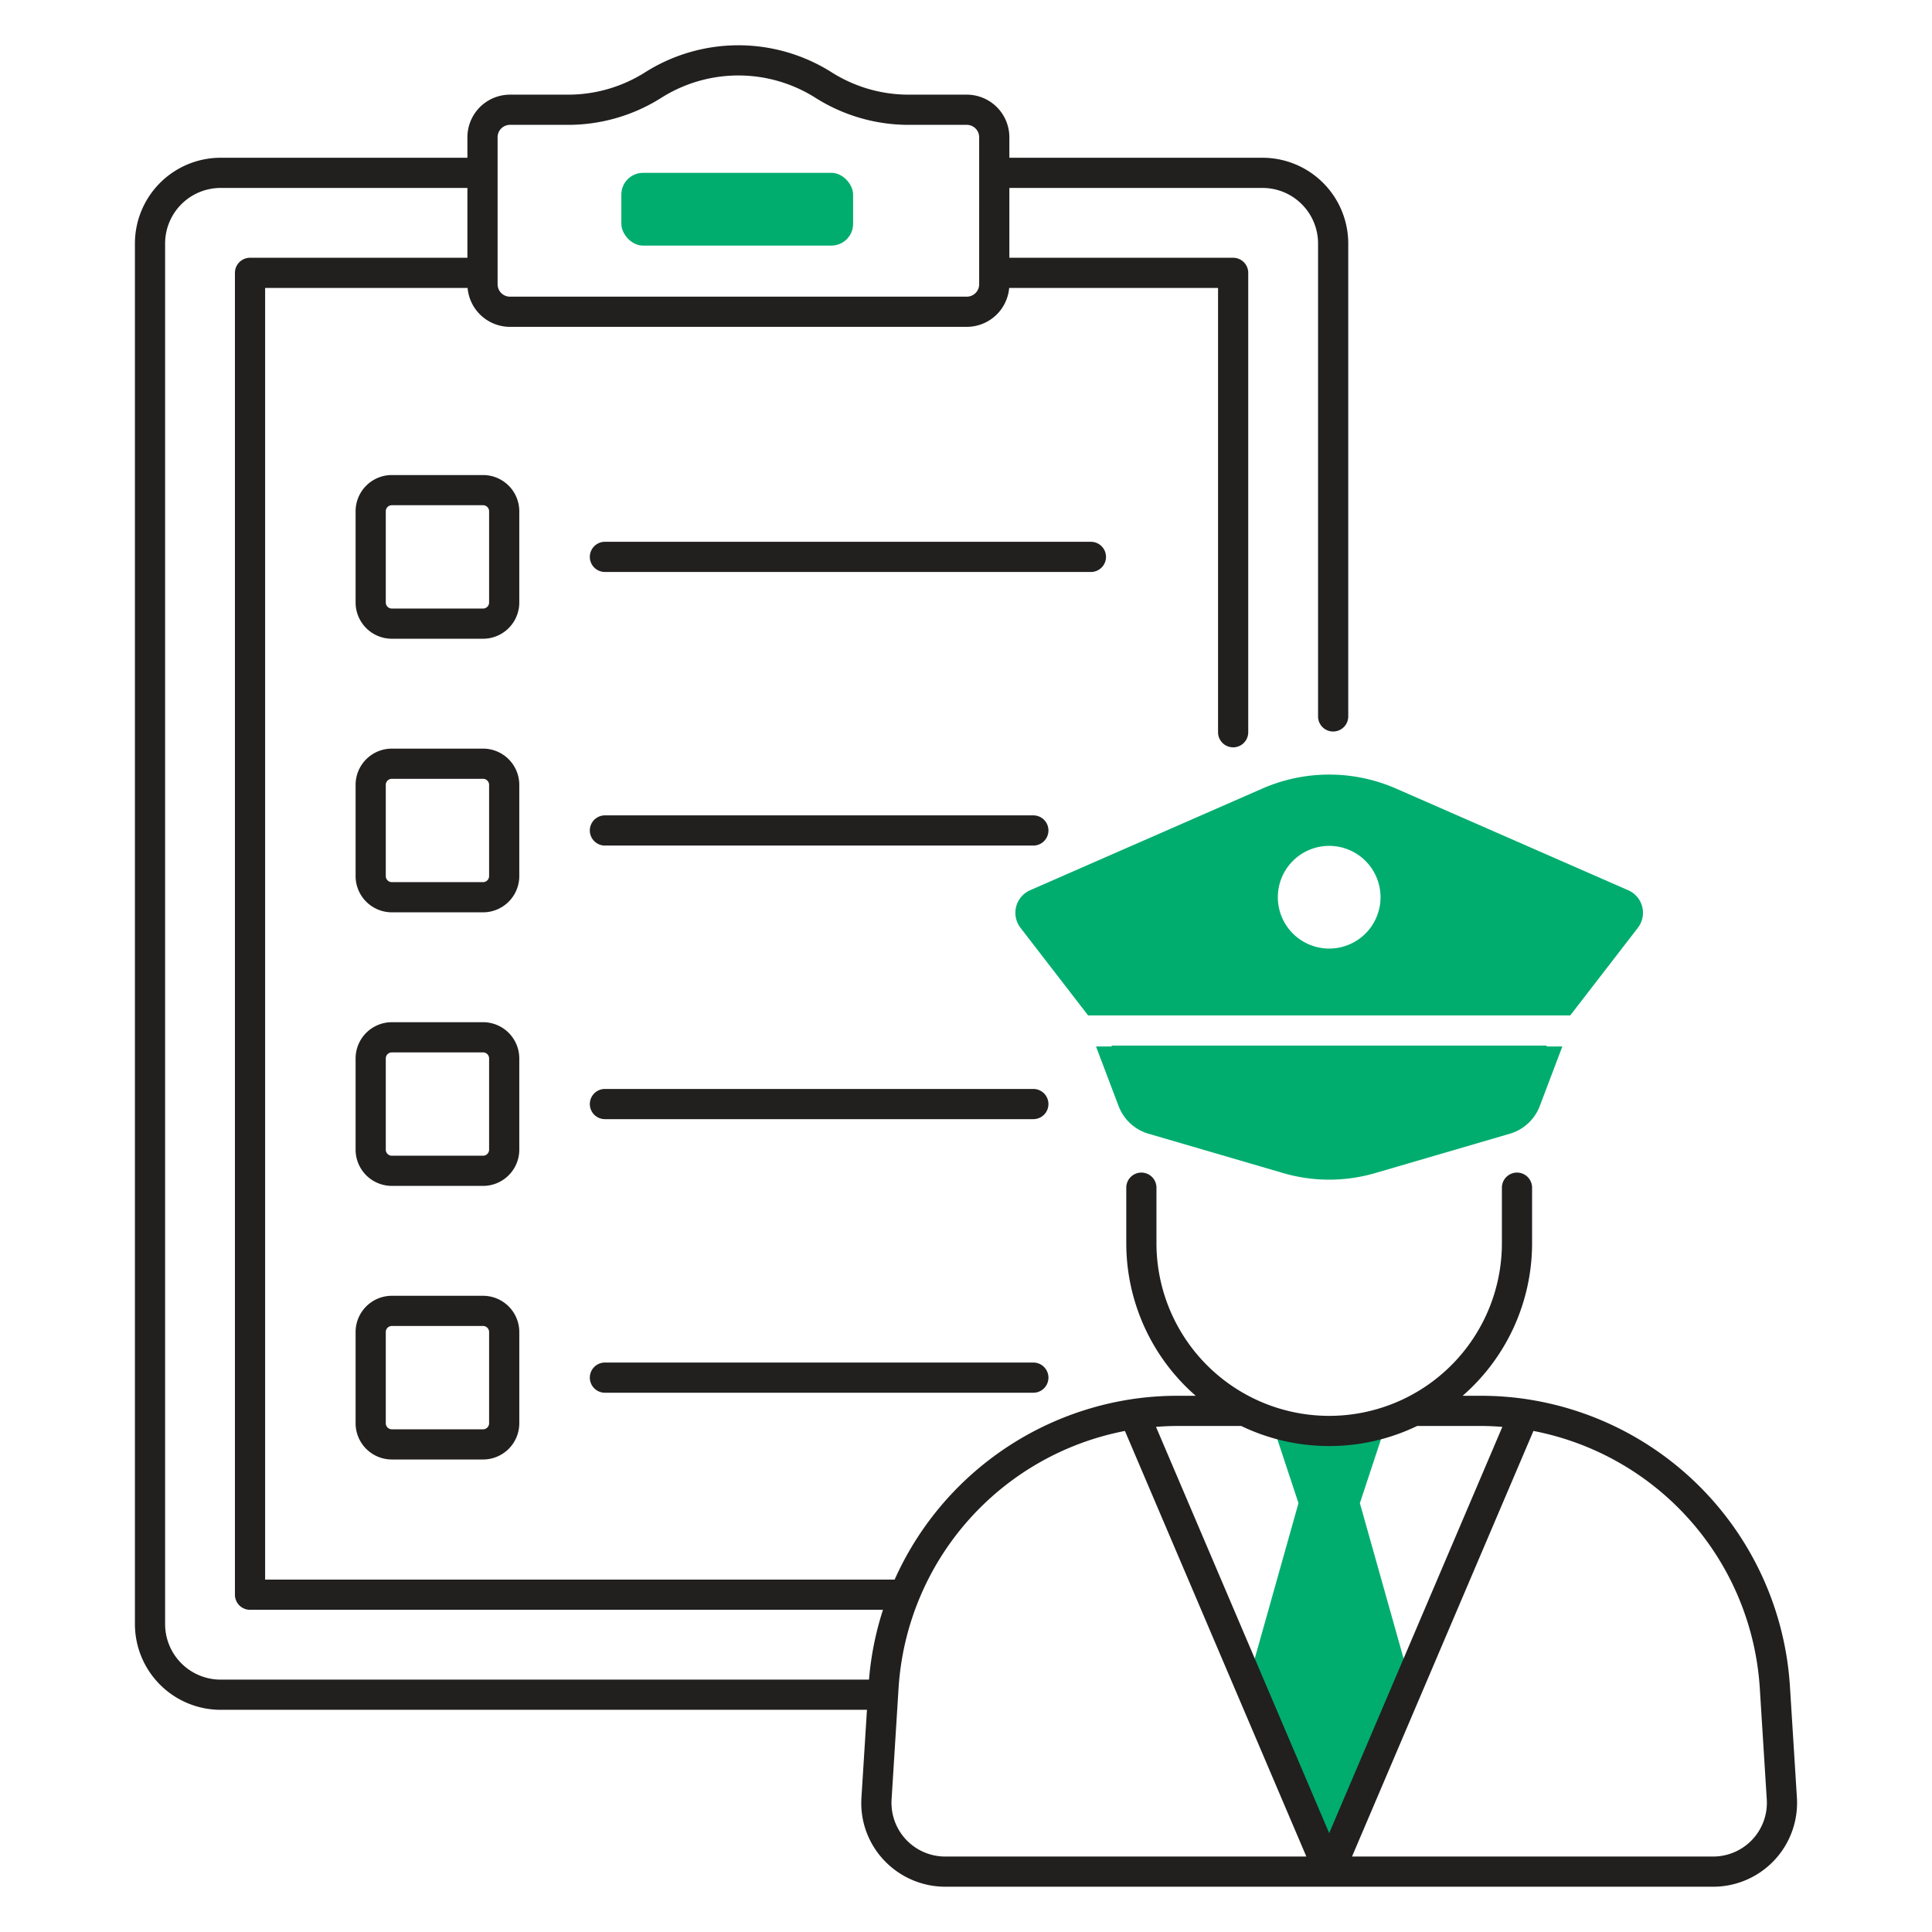 <svg id="Layer_1" data-name="Layer 1" xmlns="http://www.w3.org/2000/svg" viewBox="0 0 512 512"><defs><style>.cls-1{fill:#00ad6f;}.cls-2{fill:#221f1f;}</style></defs><title>Icon</title><path class="cls-1" d="M367.496,376.828a49.719,49.719,0,0,1-15.25,2.39h-0a49.72,49.72,0,0,1-15.25-2.39l7.115,21.524-13.26,47.121L352.246,496l21.395-50.526L360.381,398.352Z"/><rect class="cls-1" x="164.663" y="45.807" width="61.416" height="19.275" rx="5.749"/><path class="cls-1" d="M409.965,277.09H294.527l.184.239h-4.256l5.986,15.791a12.104,12.104,0,0,0,7.924,7.328l35.681,10.427a43.495,43.495,0,0,0,24.399,0l35.682-10.427a12.105,12.105,0,0,0,7.924-7.328l5.986-15.791h-4.257Z"/><path class="cls-1" d="M431.5,235.923l-61.526-26.941a44.195,44.195,0,0,0-35.456,0L272.993,235.923a6.525,6.525,0,0,0-2.548,9.963l17.908,23.204H416.139l17.908-23.204A6.525,6.525,0,0,0,431.5,235.923Zm-79.253,15.457a13.607,13.607,0,1,1,13.607-13.607A13.606,13.606,0,0,1,352.246,251.38Z"/><path class="cls-2" d="M256.208,25.086H240.713a38.171,38.171,0,0,1-20.395-5.97,46.212,46.212,0,0,0-49.277,0,38.171,38.171,0,0,1-20.395,5.97H135.151a11.295,11.295,0,0,0-11.282,11.281v5.439H58.464a22.733,22.733,0,0,0-22.707,22.707v365.898a22.733,22.733,0,0,0,22.707,22.707H229.752l-1.458,23.254a22.019,22.019,0,0,0,5.983,16.614A22.318,22.318,0,0,0,250.486,500h101.748l.01.001h.004l.01-.001h101.749a22.235,22.235,0,0,0,22.191-23.627L474.342,446.771a82.194,82.194,0,0,0-69.554-75.942c-.057-.013-.114-.02-.172-.03a82.005,82.005,0,0,0-12.121-.902h-4.88a53.648,53.648,0,0,0,18.404-40.452v-14.696a4,4,0,0,0-8,0v14.696a45.772,45.772,0,0,1-91.545,0v-14.696a4,4,0,0,0-8,0v14.696a53.648,53.648,0,0,0,18.404,40.452h-4.88a82.001,82.001,0,0,0-12.121.902c-.058.01-.115.017-.173.03a82.318,82.318,0,0,0-62.618,47.786H70.26V76.31h53.659a11.292,11.292,0,0,0,11.233,10.311H256.208a11.292,11.292,0,0,0,11.233-10.311h55.355V194.052a4,4,0,0,0,8,0V72.31a4,4,0,0,0-4-4H267.49V49.807H334.592a14.723,14.723,0,0,1,14.707,14.707V189.858a4,4,0,0,0,8,0V64.514a22.733,22.733,0,0,0-22.707-22.707H267.49V36.368A11.295,11.295,0,0,0,256.208,25.086ZM406.374,379.217A74.181,74.181,0,0,1,466.357,447.272l1.856,29.602A14.234,14.234,0,0,1,454.007,492H358.299Zm-94.376-1.319H328.935a53.728,53.728,0,0,0,46.622,0h16.938c1.899,0,3.778.094,5.644.236L352.246,485.799,306.353,378.133C308.219,377.991,310.098,377.897,311.997,377.897Zm-75.719,98.976,1.856-29.602a74.181,74.181,0,0,1,59.984-68.055L346.193,492H250.486a14.234,14.234,0,0,1-14.208-15.126ZM123.869,68.31H66.26a4,4,0,0,0-4,4V422.616a4,4,0,0,0,4,4H234.001a81.627,81.627,0,0,0-3.707,18.502H58.464a14.723,14.723,0,0,1-14.707-14.707V64.514a14.723,14.723,0,0,1,14.707-14.707h65.405Zm135.621,7.029a3.286,3.286,0,0,1-3.282,3.282H135.151a3.286,3.286,0,0,1-3.282-3.282V36.368a3.286,3.286,0,0,1,3.282-3.281h15.495a46.167,46.167,0,0,0,24.668-7.207,38.208,38.208,0,0,1,40.73,0,46.167,46.167,0,0,0,24.668,7.207H256.208a3.286,3.286,0,0,1,3.282,3.281Z"/><path class="cls-2" d="M293.101,147.581a4,4,0,0,0-4-4h-128.79a4,4,0,0,0,0,8h128.79A4,4,0,0,0,293.101,147.581Z"/><path class="cls-2" d="M273.847,216.083H160.311a4,4,0,0,0,0,8H273.847a4,4,0,0,0,0-8Z"/><path class="cls-2" d="M273.847,288.586H160.311a4,4,0,1,0,0,8H273.847a4,4,0,0,0,0-8Z"/><path class="cls-2" d="M273.847,361.089H160.311a4,4,0,1,0,0,8H273.847a4,4,0,0,0,0-8Z"/><path class="cls-2" d="M137.617,135.489a9.609,9.609,0,0,0-9.598-9.598H103.836a9.609,9.609,0,0,0-9.599,9.598v24.184a9.609,9.609,0,0,0,9.599,9.599h24.184a9.609,9.609,0,0,0,9.598-9.599Zm-8,24.184a1.6,1.6,0,0,1-1.598,1.599H103.836a1.6,1.6,0,0,1-1.599-1.599V135.489a1.6,1.6,0,0,1,1.599-1.598h24.184a1.6,1.6,0,0,1,1.598,1.598Z"/><path class="cls-2" d="M137.617,207.992a9.609,9.609,0,0,0-9.598-9.598H103.836a9.609,9.609,0,0,0-9.599,9.598v24.184a9.609,9.609,0,0,0,9.599,9.598h24.184a9.609,9.609,0,0,0,9.598-9.598Zm-8,24.184a1.6,1.6,0,0,1-1.598,1.598H103.836a1.6,1.6,0,0,1-1.599-1.598V207.992a1.6,1.6,0,0,1,1.599-1.598h24.184a1.6,1.6,0,0,1,1.598,1.598Z"/><path class="cls-2" d="M137.617,280.495a9.609,9.609,0,0,0-9.598-9.599H103.836a9.609,9.609,0,0,0-9.599,9.599v24.184a9.609,9.609,0,0,0,9.599,9.598h24.184a9.609,9.609,0,0,0,9.598-9.598Zm-8,24.184a1.6,1.6,0,0,1-1.598,1.598H103.836a1.6,1.6,0,0,1-1.599-1.598V280.495a1.6,1.6,0,0,1,1.599-1.599h24.184a1.6,1.6,0,0,1,1.598,1.599Z"/><path class="cls-2" d="M128.02,343.399H103.836a9.609,9.609,0,0,0-9.599,9.598v24.184a9.609,9.609,0,0,0,9.599,9.599h24.184a9.609,9.609,0,0,0,9.598-9.599V352.997A9.609,9.609,0,0,0,128.02,343.399Zm1.598,33.782a1.6,1.6,0,0,1-1.598,1.599H103.836a1.6,1.6,0,0,1-1.599-1.599V352.997a1.6,1.6,0,0,1,1.599-1.598h24.184a1.6,1.6,0,0,1,1.598,1.598Z"/></svg>